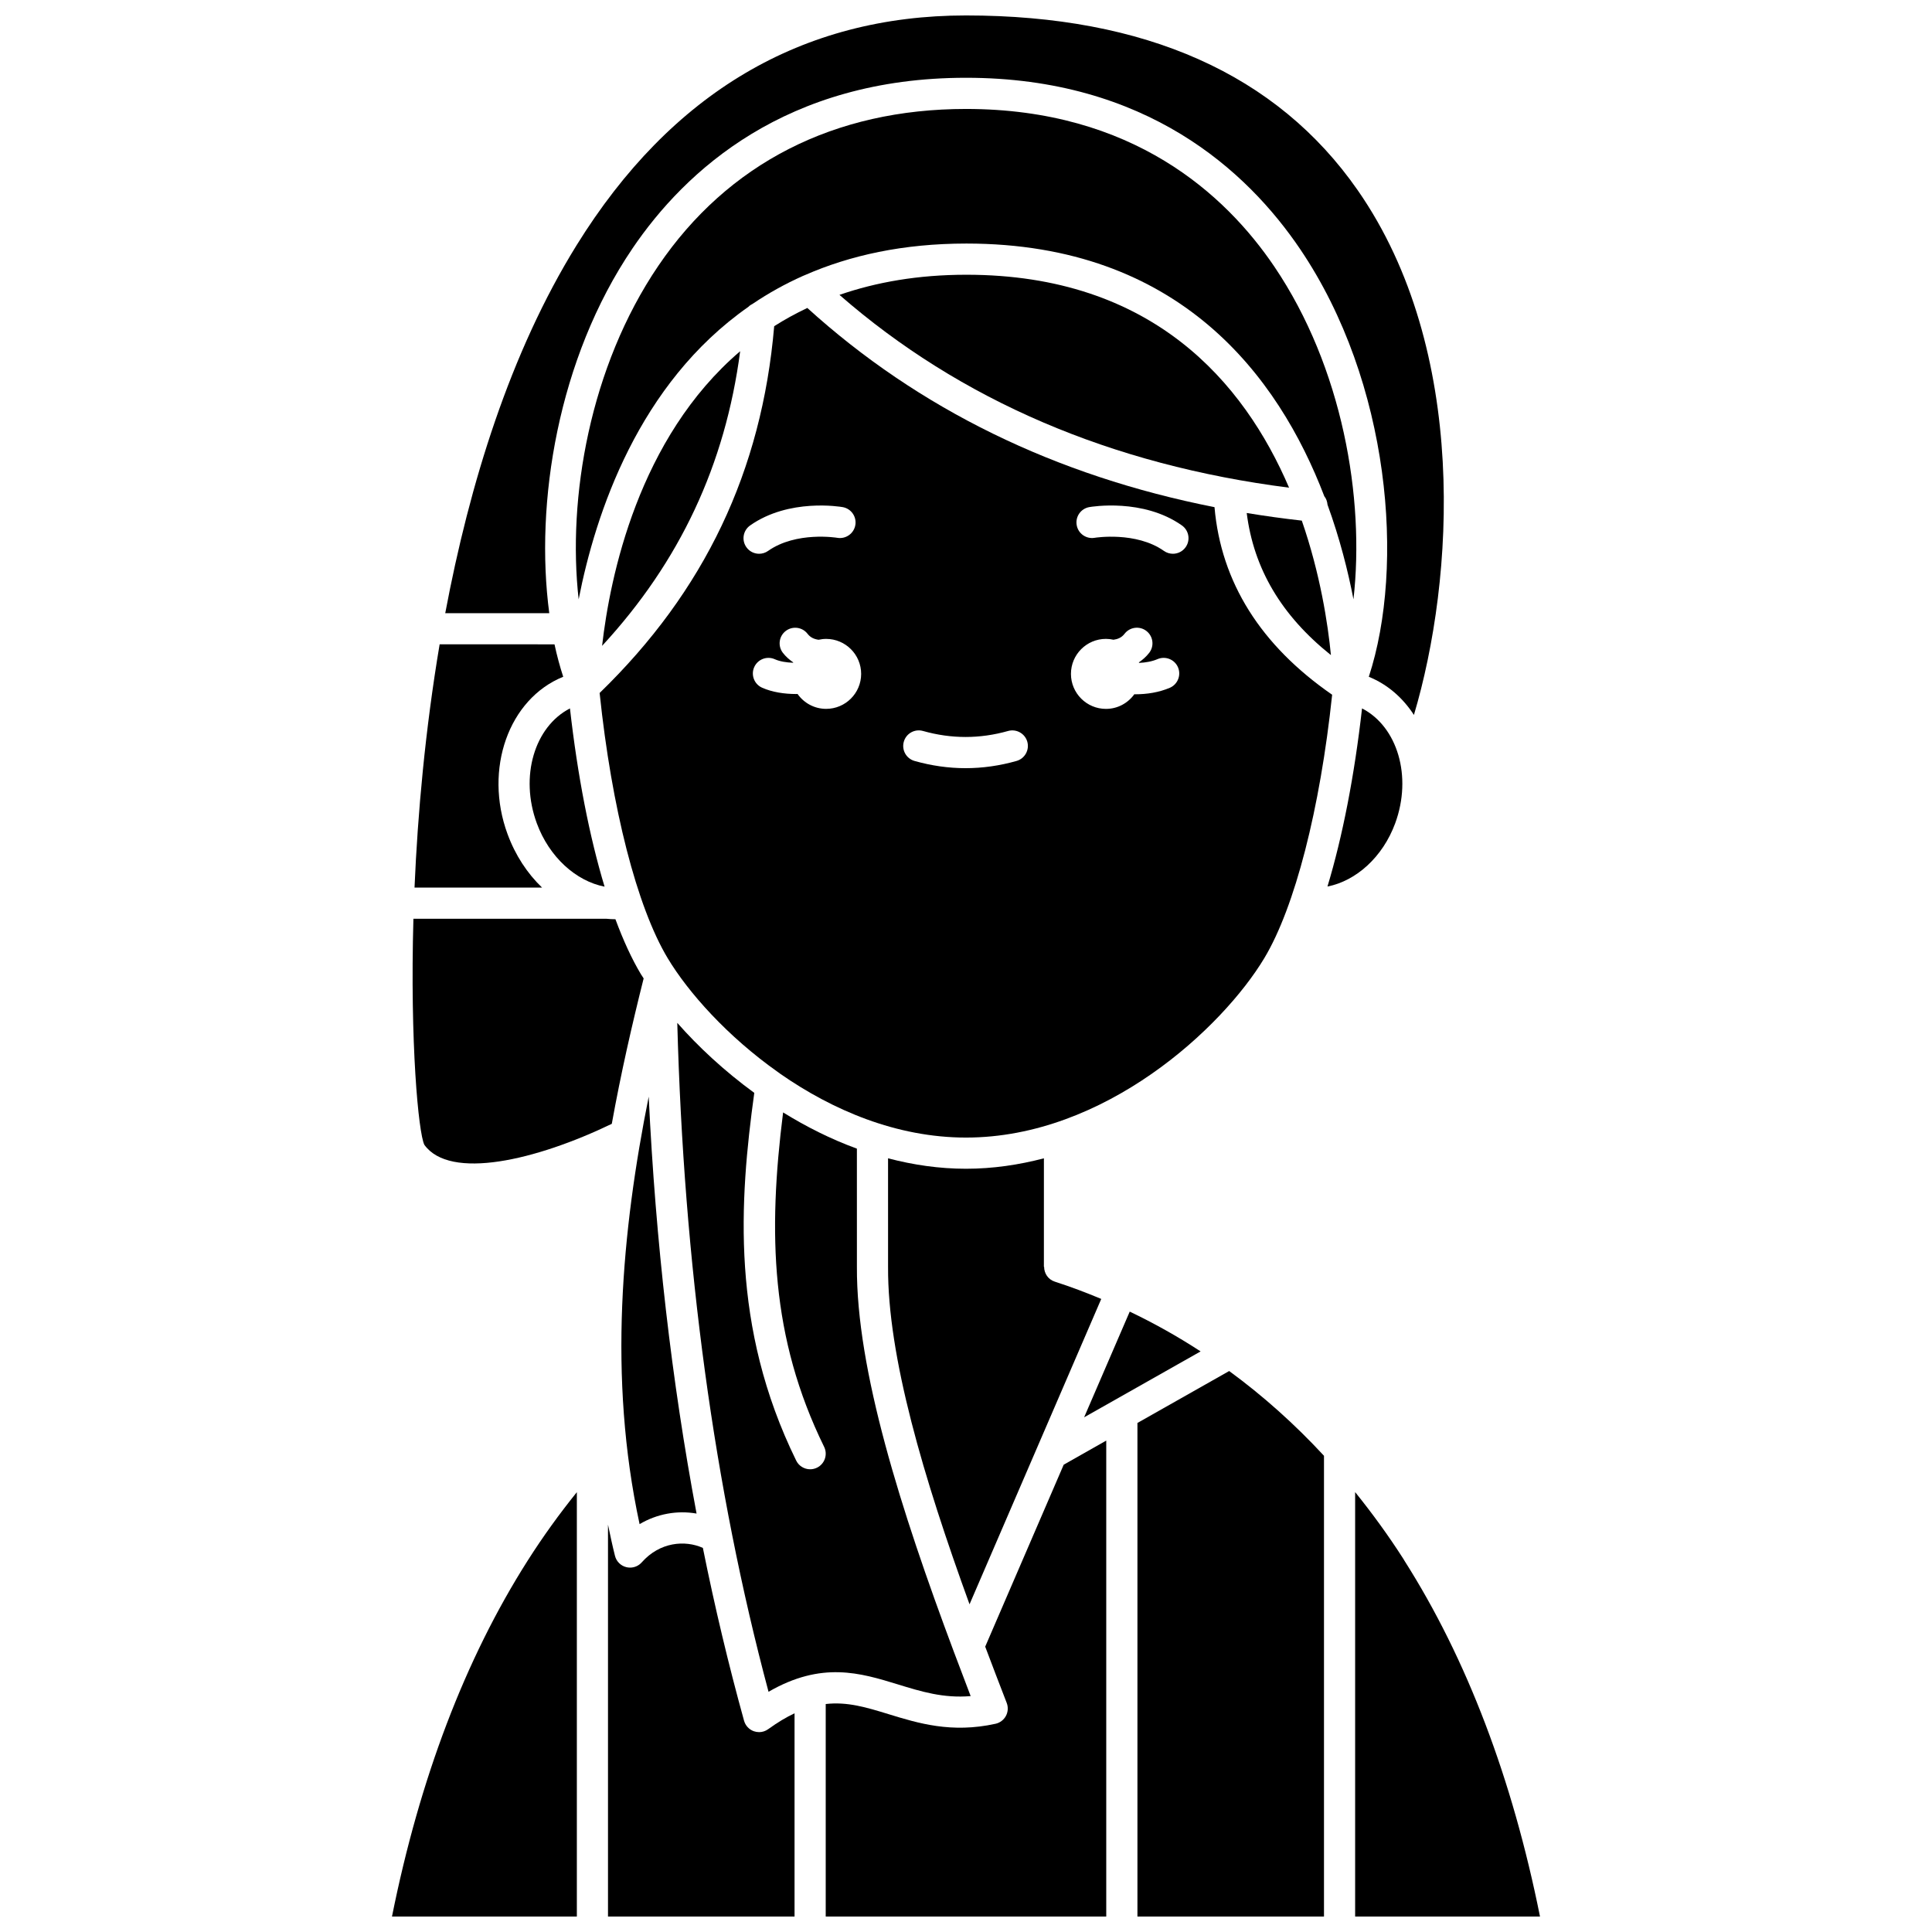 <?xml version="1.0" encoding="UTF-8"?>
<!-- Uploaded to: ICON Repo, www.iconrepo.com, Generator: ICON Repo Mixer Tools -->
<svg width="800px" height="800px" version="1.1" viewBox="144 144 512 512" xmlns="http://www.w3.org/2000/svg">
 <defs>
  <clipPath id="f">
   <path d="m261 148.09h266v185.91h-266z"/>
  </clipPath>
  <clipPath id="e">
   <path d="m362 525h76v126.9h-76z"/>
  </clipPath>
  <clipPath id="d">
   <path d="m305 548h50v103.9h-50z"/>
  </clipPath>
  <clipPath id="c">
   <path d="m247 539h50v112.9h-50z"/>
  </clipPath>
  <clipPath id="b">
   <path d="m503 539h50v112.9h-50z"/>
  </clipPath>
  <clipPath id="a">
   <path d="m445 507h50v144.9h-50z"/>
  </clipPath>
 </defs>
 <path d="m443.39 491.59-12.086 28.012 30.871-17.465c-6.102-3.981-12.387-7.492-18.785-10.547z"/>
 <path d="m286.26 362.18c3.293 8.953 10.371 15.316 17.961 16.797-3.984-13.176-7.148-29.312-9.176-47.242-9.375 4.828-13.359 18.016-8.785 30.445z"/>
 <path d="m479.06 397.91c8.098-13.5 14.77-39.477 17.973-69.801-18.969-13.129-29.449-29.828-31.176-49.707-42.211-8.328-78.41-26.02-107.91-52.789-3.09 1.465-6.023 3.074-8.777 4.828-3.293 38.383-18.441 70.223-46.262 97.207 3.188 30.52 9.883 56.688 18.023 70.258 5.445 9.074 15.824 20.766 29.344 30.289 0.188 0.102 0.332 0.238 0.496 0.367 13.797 9.605 30.816 16.906 49.227 16.906 36.812 0 68.031-29.168 79.062-47.559zm-136.27-114.66c10.305-7.262 23.961-4.961 24.531-4.859 2.246 0.398 3.746 2.535 3.348 4.781-0.398 2.242-2.539 3.734-4.769 3.356-0.105-0.02-10.895-1.785-18.352 3.473-0.723 0.512-1.555 0.754-2.375 0.754-1.297 0-2.578-0.605-3.379-1.75-1.316-1.863-0.867-4.441 0.996-5.754zm20.145 48.605c-3.141 0-5.902-1.57-7.578-3.953-0.125 0-0.238 0.02-0.363 0.02-3.117 0-6.348-0.48-9.031-1.676-2.082-0.93-3.016-3.371-2.086-5.457 0.934-2.078 3.363-3.016 5.457-2.086 1.355 0.605 3.102 0.871 4.848 0.934 0.012-0.031 0.02-0.066 0.031-0.098-1.012-0.707-1.953-1.512-2.746-2.539-1.391-1.809-1.051-4.402 0.762-5.789 1.809-1.387 4.402-1.047 5.789 0.762 0.789 1.02 1.82 1.422 2.922 1.57 0.645-0.141 1.309-0.227 2-0.227 5.121 0 9.277 4.156 9.277 9.277-0.008 5.109-4.156 9.262-9.281 9.262zm50.461 13.805c-4.473 1.27-9.02 1.914-13.516 1.914-4.492 0-9.035-0.645-13.516-1.914-2.191-0.621-3.469-2.902-2.844-5.098 0.617-2.203 2.914-3.469 5.098-2.844 7.488 2.117 15.051 2.117 22.531 0 2.172-0.617 4.473 0.648 5.098 2.844 0.617 2.191-0.66 4.473-2.852 5.098zm40.613-19.387c-2.875 1.23-6.098 1.719-9.137 1.719-0.09 0-0.168-0.012-0.262-0.012-1.684 2.344-4.414 3.883-7.519 3.883-5.121 0-9.277-4.156-9.277-9.277s4.156-9.277 9.277-9.277c0.691 0 1.355 0.086 2 0.227 1.102-0.148 2.137-0.547 2.922-1.57 1.391-1.812 3.984-2.148 5.789-0.762 1.805 1.387 2.152 3.981 0.762 5.789-0.793 1.027-1.734 1.84-2.742 2.543 0.016 0.047 0.027 0.09 0.043 0.137 1.664-0.074 3.379-0.352 4.898-1 2.082-0.891 4.523 0.07 5.422 2.172 0.891 2.102-0.082 4.527-2.176 5.43zm4.203-37.27c-0.801 1.141-2.082 1.75-3.379 1.75-0.82 0-1.652-0.242-2.375-0.754-7.406-5.227-18.242-3.5-18.34-3.477-2.25 0.387-4.391-1.105-4.781-3.356-0.402-2.246 1.102-4.391 3.348-4.781 0.578-0.098 14.227-2.402 24.531 4.859 1.863 1.316 2.312 3.894 0.996 5.758z"/>
 <path d="m423.51 483.64c-1.746-0.562-2.805-2.18-2.809-3.922h-0.059l0.004-28.754c-6.633 1.738-13.539 2.766-20.652 2.766-7.113 0-14.012-1.027-20.652-2.766l0.004 28.754h-0.004c0 0.008 0.004 0.012 0.004 0.02-0.141 23.723 9.418 55.938 21.59 89.418l34.906-80.926c-3.918-1.637-7.949-3.176-12.332-4.59z"/>
 <g clip-path="url(#f)">
  <path d="m311.61 209.84c14.008-20.633 40.707-45.23 88.391-45.23 47.797 0 74.535 24.695 88.551 45.406 23.902 35.324 27.812 83.996 18.195 113.34 5 2.023 9.039 5.606 11.957 10.109 10.715-35.961 14.605-96.652-14.902-139.06-21.379-30.723-56.305-46.305-103.8-46.312h-0.023c-43.41 0-78.113 20.477-103.16 60.871-17.605 28.391-28.391 63.277-34.824 97.535h27.57c-3.875-29.082 2.25-67.469 22.047-96.656z"/>
 </g>
 <path d="m381.93 590.38c6.18 1.895 12.078 3.719 19.305 3.102-1.496-3.891-2.969-7.785-4.426-11.676-0.004-0.012-0.008-0.02-0.012-0.031-14.105-37.668-25.859-74.801-25.707-102.07l-0.004-31.305c-6.938-2.531-13.484-5.84-19.555-9.598-4.035 31.98-3.316 59.684 10.871 88.621 1.004 2.047 0.16 4.523-1.887 5.527-0.586 0.285-1.207 0.422-1.812 0.422-1.527 0-3-0.852-3.707-2.312-17.371-35.426-15.062-68.754-11.102-97.438-7.996-5.836-14.914-12.297-20.406-18.551 1.703 63.77 9.77 123.36 24.184 177.27 14.082-8.148 24.32-5.012 34.258-1.965z"/>
 <path d="m313.5 547.91c4.617-2.738 9.973-3.695 15.098-2.801-6.586-35.016-10.84-71.93-12.684-110.48-7.117 35.473-10.812 74.34-2.414 113.29z"/>
 <path d="m303.56 315.16c20.602-22.312 32.648-48.012 36.59-78.082-26.988 23.035-34.496 59.773-36.59 78.082z"/>
 <g clip-path="url(#e)">
  <path d="m405.09 580.38c1.871 4.969 3.773 9.945 5.699 14.91 0.434 1.125 0.359 2.383-0.211 3.445-0.57 1.062-1.578 1.82-2.75 2.082-11.668 2.574-20.512-0.141-28.32-2.539-5.812-1.785-10.941-3.356-16.684-2.691v56.316h74.344v-126.13l-11.273 6.383z"/>
 </g>
 <path d="m306.13 441.83c2.406-13.332 5.352-26.234 8.445-38.539-0.23-0.371-0.512-0.766-0.73-1.129-2.402-4.008-4.66-8.918-6.75-14.555-0.809-0.012-1.617-0.039-2.422-0.129h-51.113c-0.926 32.926 1.328 56.75 2.898 59.906 6.789 9.441 29.539 4.141 49.672-5.555z"/>
 <g clip-path="url(#d)">
  <path d="m345.16 603.03c-0.457 0-0.926-0.078-1.367-0.23-1.277-0.445-2.25-1.492-2.613-2.797-4.113-14.848-7.754-30.121-10.91-45.793-4.769-2.133-11.426-1.562-16.199 3.828-0.793 0.898-1.926 1.395-3.094 1.395-0.328 0-0.652-0.039-0.98-0.117-1.488-0.363-2.656-1.523-3.023-3.012-0.691-2.754-1.277-5.504-1.848-8.258v103.86h49.438v-53.867c-2.18 1.027-4.488 2.402-6.981 4.203-0.715 0.523-1.566 0.793-2.422 0.793z"/>
 </g>
 <g clip-path="url(#c)">
  <path d="m247.88 651.9h48.992v-112.46c-4.594 5.699-8.965 11.734-13.035 18.141-16.57 26.055-28.621 57.801-35.957 94.316z"/>
 </g>
 <path d="m400.11 216.81c-12.852 0-23.961 1.984-33.645 5.336 32.008 27.926 72.035 45.082 119.15 51.094-11.961-27.922-36.215-56.43-85.508-56.43z"/>
 <g clip-path="url(#b)">
  <path d="m516.16 557.55c-0.078-0.121-0.145-0.242-0.211-0.371-4.008-6.258-8.305-12.152-12.824-17.758v112.49h48.992c-7.332-36.543-19.387-68.309-35.957-94.359z"/>
 </g>
 <path d="m513.74 362.18c4.57-12.438 0.586-25.621-8.785-30.445-2.023 17.914-5.184 34.031-9.164 47.203 7.594-1.488 14.656-7.805 17.949-16.758z"/>
 <g clip-path="url(#a)">
  <path d="m469.74 507.34-24.309 13.758v130.8h49.438v-122.1c-7.758-8.391-16.152-15.891-25.129-22.465z"/>
 </g>
 <path d="m278.5 365.03c-6.316-17.176 0.305-35.836 14.758-41.68-0.883-2.715-1.66-5.574-2.309-8.594l-30.441-0.004c-3.832 22.746-5.82 44.918-6.656 64.465h33.797c-3.891-3.727-7.078-8.551-9.148-14.188z"/>
 <path d="m496.71 317.61c-0.801-8.238-2.809-21.457-7.719-35.641-4.941-0.555-9.805-1.23-14.598-2.019 1.852 14.715 9.152 27.148 22.316 37.66z"/>
 <path d="m481.71 214.65c-12.895-19.062-37.539-41.777-81.715-41.777-34.883 0-63.086 14.387-81.555 41.605-18.129 26.715-24.109 61.5-21.09 88.355 4.465-22.855 15.898-57.18 44.969-77.508 0.332-0.34 0.715-0.598 1.148-0.809 4.098-2.766 8.527-5.258 13.34-7.402 0.172-0.09 0.348-0.156 0.531-0.219 11.883-5.207 25.973-8.352 42.773-8.352 56.465 0 82.664 35.129 94.844 66.969 0.516 0.625 0.773 1.414 0.852 2.246 3.273 9 5.438 17.633 6.875 25.07 3.039-26.766-2.898-61.461-20.973-88.18z"/>
</svg>